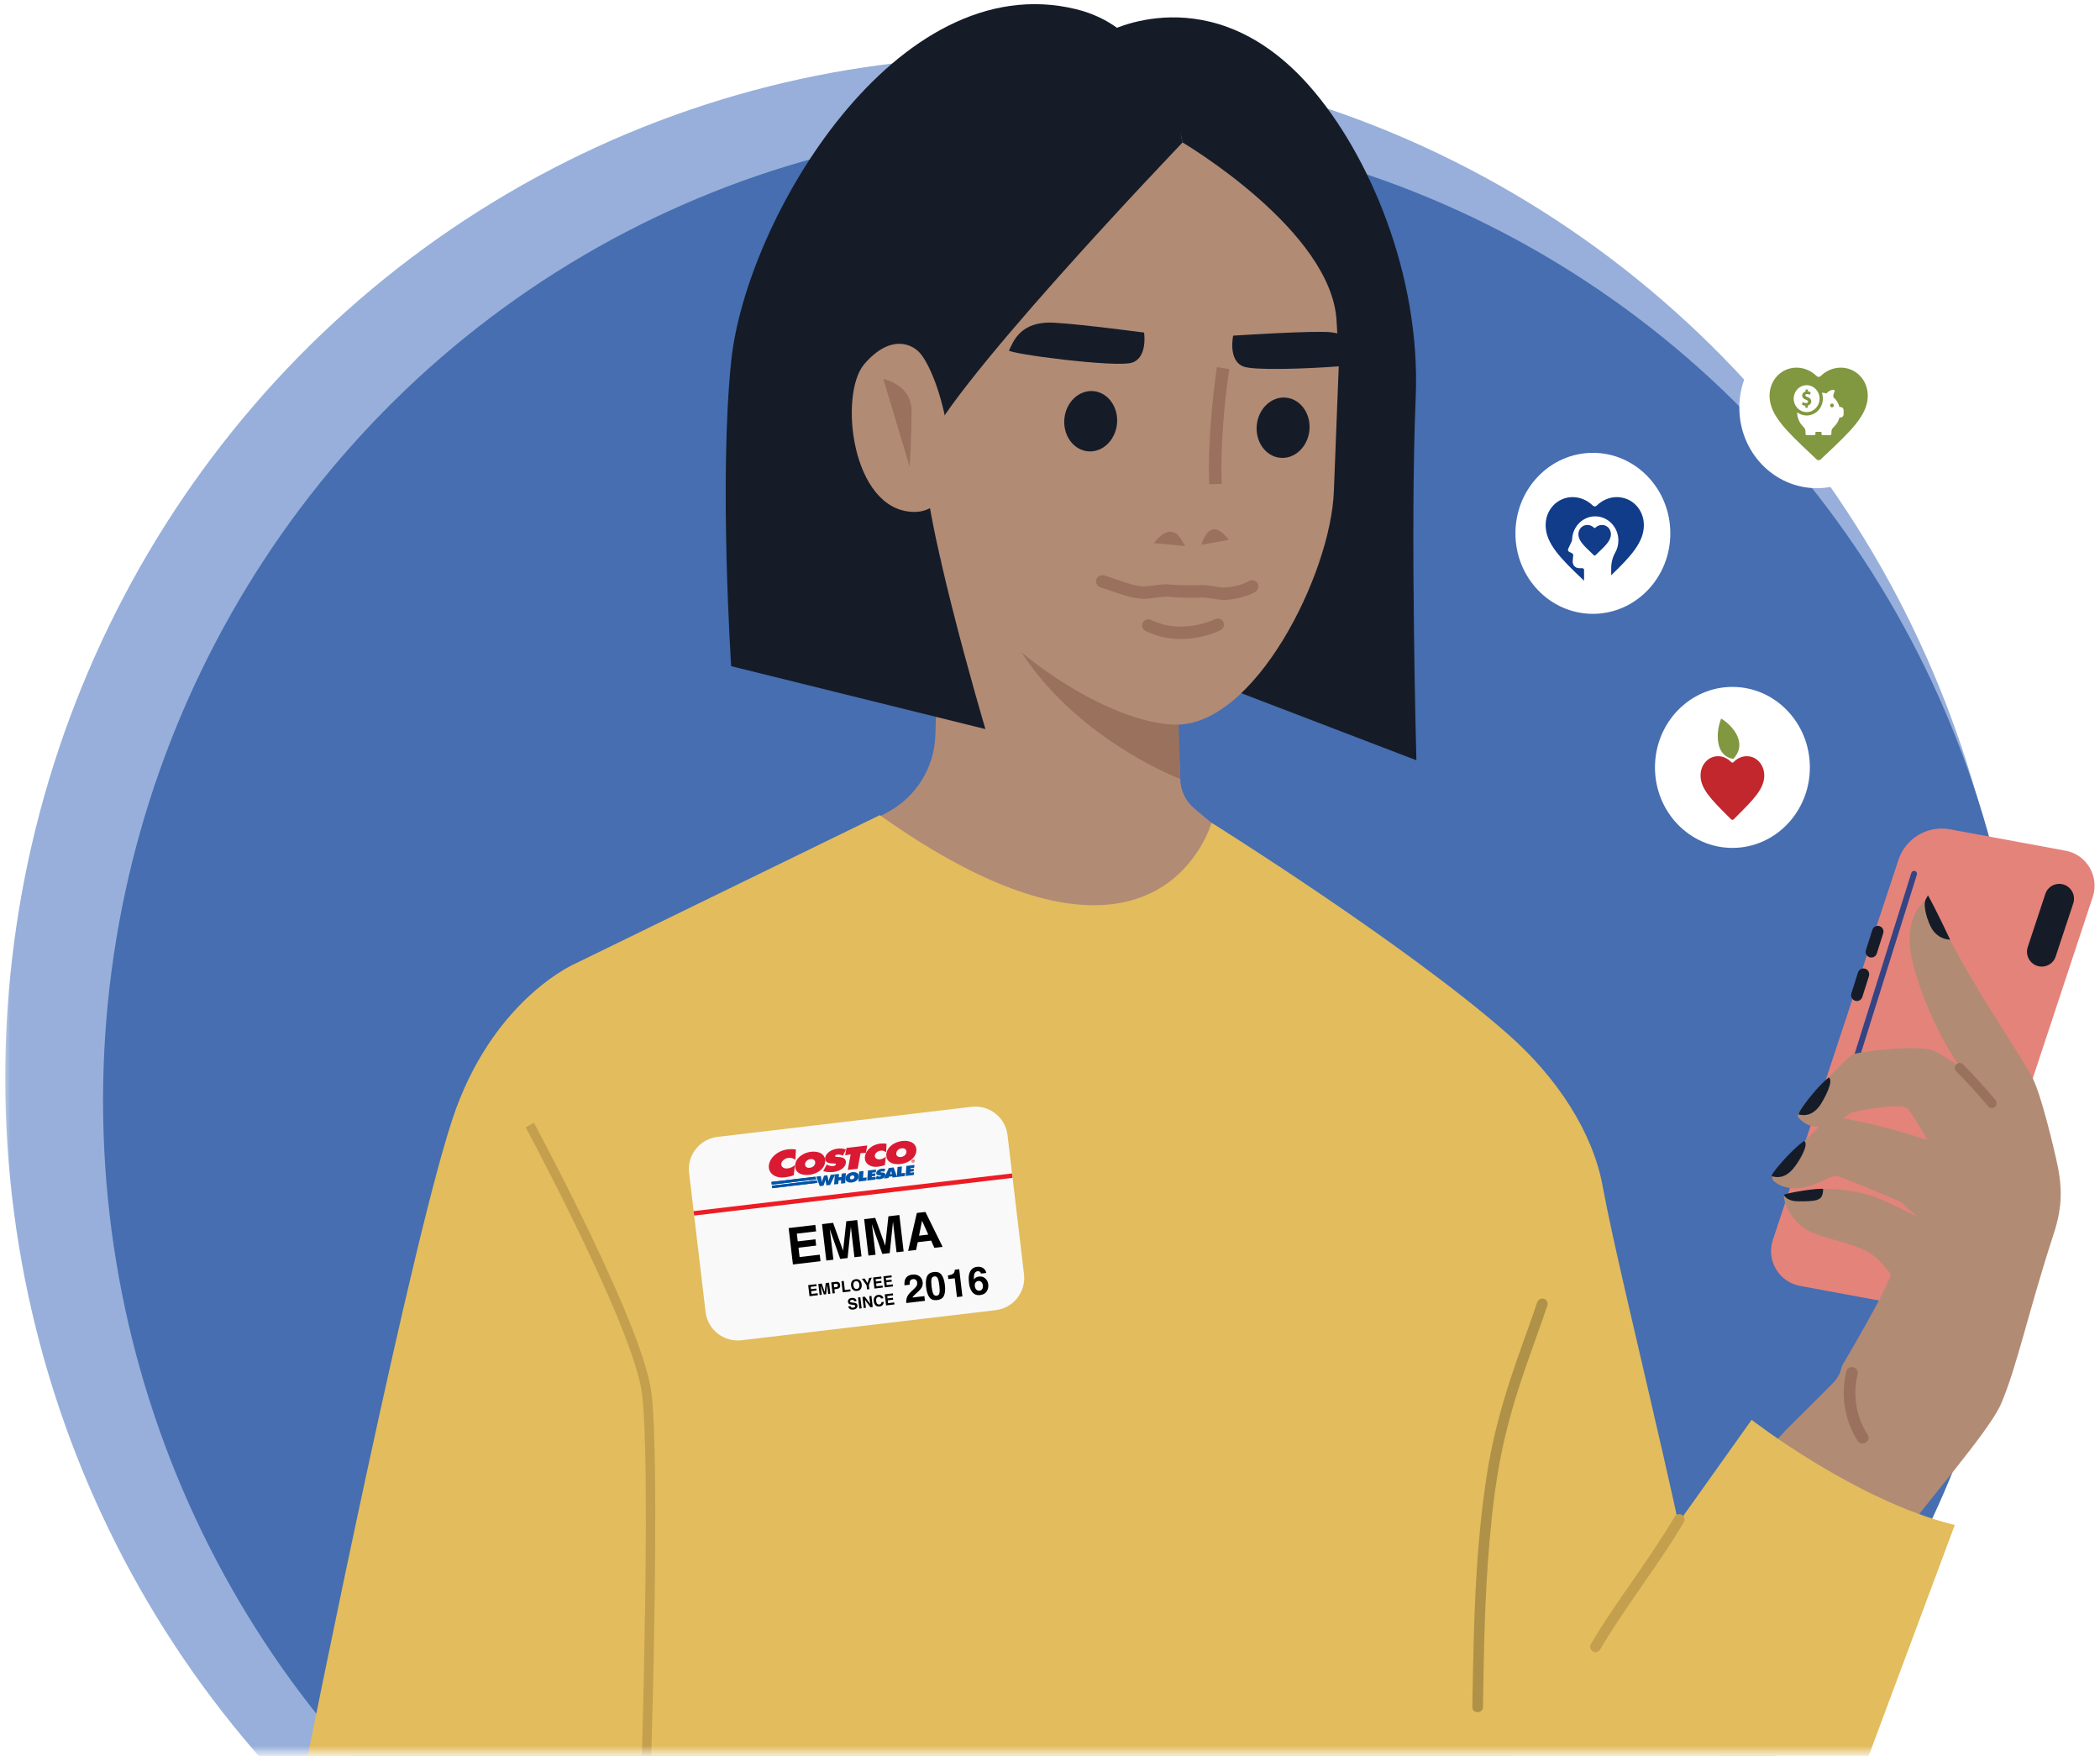 <svg width="305" height="255" viewBox="0 0 305 255" fill="none" xmlns="http://www.w3.org/2000/svg">
<mask id="mask0_878_19393" style="mask-type:alpha" maskUnits="userSpaceOnUse" x="0" y="0" width="305" height="255">
<rect x="0.441" width="304.558" height="254.5" fill="#C4C4C4"/>
</mask>
<g mask="url(#mask0_878_19393)">
<ellipse cx="146.765" cy="156.513" rx="146.002" ry="148.314" fill="#97AFDA"/>
<ellipse cx="154.527" cy="159.817" rx="139.56" ry="141.708" fill="#466EB1"/>
<path d="M135.851 106.777L137 72.339L170.26 84.338L171.425 113.256C171.494 114.867 172.231 116.359 173.466 117.404L175.934 119.461L178.197 133.312L161.773 150.882L139.263 144.883L123.782 120.696L128.891 117.953C133.057 115.725 135.697 111.473 135.851 106.777Z" fill="#B28B75"/>
<path d="M171.426 113.119C171.426 113.119 153.596 106.382 146.104 90.698C139.401 76.624 170.826 92.926 170.826 92.926L171.426 113.119Z" fill="#99715D"/>
<path d="M44.698 254.949C44.698 254.949 60.282 177.023 66.282 160.859C72.283 144.694 83.598 139.894 83.598 139.894L127.778 118.364C168.358 147.145 175.953 119.461 175.953 119.461C175.953 119.461 204.086 137.032 218.967 150.128C226.374 156.642 231.38 164.613 232.768 172.241C235.631 187.891 247.392 232.134 249.998 254.949H44.698Z" fill="#E2BC5D"/>
<g filter="url(#filter0_d_878_19393)">
<path fill-rule="evenodd" clip-rule="evenodd" d="M144.59 189.245L107.714 193.612C105.125 193.918 102.781 192.082 102.476 189.512L100.083 169.291C99.778 166.72 101.629 164.388 104.217 164.081L141.093 159.715C143.682 159.409 146.027 161.245 146.33 163.816L148.725 184.036C149.029 186.606 147.178 188.939 144.59 189.245Z" fill="#F9F9F9"/>
<path fill-rule="evenodd" clip-rule="evenodd" d="M119.211 169.77L119.367 170.614L119.38 170.612C119.398 170.522 119.419 170.427 119.454 170.337L119.682 169.714L120.167 169.657L120.341 170.499L120.355 170.497C120.371 170.411 120.389 170.321 120.418 170.235L120.639 169.601L121.297 169.523L120.575 171.054L120.023 171.119L119.883 170.35L119.862 170.352C119.85 170.428 119.84 170.503 119.814 170.577L119.596 171.17L119.057 171.233L118.555 169.848L119.211 169.77Z" fill="#0054A6"/>
<path fill-rule="evenodd" clip-rule="evenodd" d="M121.25 169.529L121.859 169.457L121.824 169.948L122.211 169.902L122.247 169.411L122.857 169.339L122.75 170.798L122.141 170.869L122.178 170.363L121.79 170.409L121.752 170.915L121.143 170.987L121.25 169.529Z" fill="#0054A6"/>
<path fill-rule="evenodd" clip-rule="evenodd" d="M124.782 169.11L125.415 169.035L125.342 170.025L125.874 169.962L125.839 170.43L124.676 170.568L124.782 169.11Z" fill="#0054A6"/>
<path fill-rule="evenodd" clip-rule="evenodd" d="M123.44 170.004C123.427 170.17 123.553 170.268 123.745 170.246C123.937 170.223 124.079 170.093 124.091 169.927C124.103 169.772 123.987 169.657 123.786 169.681C123.585 169.705 123.451 169.849 123.44 170.004ZM124.73 169.843C124.695 170.311 124.242 170.643 123.711 170.705C123.18 170.769 122.769 170.54 122.803 170.071C122.836 169.614 123.293 169.264 123.821 169.201C124.35 169.139 124.762 169.385 124.73 169.843Z" fill="#0054A6"/>
<path fill-rule="evenodd" clip-rule="evenodd" d="M127.365 169.733L127.396 169.75C127.504 169.811 127.635 169.854 127.781 169.837C127.843 169.829 127.944 169.796 127.949 169.731C127.953 169.665 127.871 169.669 127.814 169.666L127.688 169.662C127.444 169.654 127.244 169.557 127.261 169.328C127.287 168.983 127.677 168.744 128.056 168.7C128.255 168.676 128.435 168.695 128.599 168.762L128.401 169.156C128.297 169.107 128.178 169.072 128.041 169.089C127.986 169.095 127.904 169.123 127.9 169.182C127.896 169.236 127.973 169.235 128.021 169.239L128.163 169.249C128.427 169.268 128.612 169.365 128.594 169.612C128.568 169.96 128.177 170.177 127.801 170.222C127.581 170.248 127.33 170.227 127.14 170.168L127.365 169.733Z" fill="#0054A6"/>
<path fill-rule="evenodd" clip-rule="evenodd" d="M129.045 170.052L128.375 170.131L129.087 168.601L129.787 168.518L130.302 169.903L129.631 169.983L129.587 169.807L129.109 169.864L129.045 170.052ZM129.534 169.471L129.48 169.222C129.466 169.162 129.459 169.099 129.452 169.039L129.428 169.042L129.28 169.501L129.534 169.471Z" fill="#0054A6"/>
<path fill-rule="evenodd" clip-rule="evenodd" d="M130.359 168.45L130.992 168.375L130.919 169.365L131.45 169.302L131.416 169.77L130.252 169.908L130.359 168.45Z" fill="#0054A6"/>
<path fill-rule="evenodd" clip-rule="evenodd" d="M131.638 168.298L132.809 168.159L132.78 168.557L132.246 168.62L132.236 168.76L132.723 168.702L132.695 169.082L132.208 169.139L132.198 169.282L132.75 169.216L132.72 169.615L131.531 169.756L131.638 168.298Z" fill="#0054A6"/>
<path fill-rule="evenodd" clip-rule="evenodd" d="M122.75 166.753L123.546 166.629L123.132 168.879L124.566 168.71L124.979 166.459L125.764 166.396L125.959 165.327L122.946 165.684L122.75 166.753Z" fill="#DA1A32"/>
<path fill-rule="evenodd" clip-rule="evenodd" d="M116.926 168.029C116.898 168.4 117.182 168.618 117.616 168.567C118.051 168.515 118.374 168.225 118.401 167.855C118.428 167.51 118.168 167.255 117.713 167.309C117.257 167.363 116.953 167.685 116.926 168.029ZM119.849 167.666C119.77 168.709 118.743 169.448 117.54 169.591C116.336 169.733 115.406 169.225 115.486 168.184C115.564 167.162 116.598 166.383 117.796 166.241C118.995 166.099 119.928 166.646 119.849 167.666Z" fill="#DA1A32"/>
<path fill-rule="evenodd" clip-rule="evenodd" d="M119.561 169.058C119.992 169.191 120.559 169.234 121.056 169.176C121.909 169.075 122.796 168.591 122.856 167.815C122.897 167.264 122.479 167.049 121.88 167.009L121.561 166.987C121.452 166.978 121.276 166.983 121.285 166.862C121.296 166.729 121.481 166.667 121.607 166.653C121.915 166.616 122.184 166.691 122.42 166.8L122.871 165.923C122.499 165.775 122.092 165.734 121.642 165.787C120.784 165.889 119.898 166.419 119.84 167.191C119.8 167.699 120.25 167.915 120.804 167.93L121.088 167.939C121.217 167.945 121.405 167.936 121.394 168.082C121.382 168.229 121.154 168.302 121.012 168.319C120.683 168.358 120.385 168.261 120.141 168.128L120.072 168.09L119.561 169.058Z" fill="#DA1A32"/>
<path fill-rule="evenodd" clip-rule="evenodd" d="M128.759 165.077C128.462 165.026 128.131 165.018 127.807 165.057C126.65 165.194 125.687 166.059 125.615 167.007C125.543 167.932 126.368 168.547 127.492 168.413C127.749 168.384 128.286 168.282 128.523 168.164L128.657 166.945C128.413 167.157 128.142 167.305 127.812 167.344C127.384 167.394 127.033 167.163 127.06 166.805C127.088 166.452 127.46 166.131 127.889 166.08C128.213 166.042 128.489 166.158 128.706 166.307L128.759 165.077Z" fill="#DA1A32"/>
<path fill-rule="evenodd" clip-rule="evenodd" d="M130.957 165.742C131.412 165.688 131.672 165.944 131.646 166.287C131.618 166.657 131.295 166.948 130.861 166.999C130.426 167.05 130.142 166.832 130.17 166.463C130.198 166.118 130.502 165.796 130.957 165.742ZM131.037 164.675C129.839 164.816 128.804 165.595 128.726 166.616C128.646 167.658 129.577 168.166 130.78 168.024C131.983 167.881 133.01 167.141 133.089 166.099C133.168 165.079 132.235 164.533 131.037 164.675Z" fill="#DA1A32"/>
<path fill-rule="evenodd" clip-rule="evenodd" d="M115.593 165.914C115.223 165.855 114.811 165.847 114.406 165.895C112.964 166.066 111.759 167.116 111.664 168.262C111.571 169.382 112.596 170.122 113.999 169.955C114.318 169.918 114.988 169.792 115.284 169.649L115.457 168.174C115.152 168.432 114.814 168.611 114.403 168.66C113.868 168.723 113.433 168.445 113.468 168.012C113.504 167.585 113.968 167.195 114.503 167.131C114.908 167.084 115.252 167.223 115.522 167.403L115.593 165.914Z" fill="#DA1A32"/>
<path fill-rule="evenodd" clip-rule="evenodd" d="M132.634 167.573C132.662 167.57 132.685 167.567 132.686 167.544C132.688 167.525 132.664 167.527 132.637 167.531L132.579 167.538L132.576 167.579L132.634 167.573ZM132.729 167.693L132.666 167.701L132.616 167.617L132.574 167.621L132.568 167.712L132.514 167.719L132.529 167.503L132.654 167.489C132.709 167.483 132.74 167.494 132.736 167.545C132.734 167.581 132.707 167.603 132.674 167.609L132.729 167.693ZM132.805 167.577C132.811 167.487 132.74 167.436 132.635 167.448C132.528 167.461 132.449 167.529 132.443 167.62C132.436 167.712 132.506 167.763 132.613 167.751C132.717 167.738 132.798 167.669 132.805 167.577ZM132.378 167.628C132.387 167.514 132.502 167.41 132.638 167.395C132.775 167.379 132.877 167.457 132.869 167.57C132.86 167.684 132.745 167.788 132.608 167.805C132.472 167.82 132.37 167.742 132.378 167.628Z" fill="#DA1A32"/>
<path fill-rule="evenodd" clip-rule="evenodd" d="M112.151 171.529L118.734 170.749L118.606 170.394L112.108 171.164L112.151 171.529Z" fill="#0054A6"/>
<path d="M118.734 170.749L112.151 171.529L112.108 171.164L118.606 170.394L118.734 170.749Z" fill="#0054A6"/>
<path fill-rule="evenodd" clip-rule="evenodd" d="M112.09 171.008L118.549 170.243L118.504 170.114L118.414 169.867L112.043 170.621L112.09 171.008Z" fill="#0054A6"/>
<path d="M118.549 170.243L112.09 171.008L112.043 170.621L118.414 169.867L118.504 170.114L118.549 170.243Z" fill="#0054A6"/>
<path fill-rule="evenodd" clip-rule="evenodd" d="M126.062 168.959L127.234 168.82L127.204 169.218L126.671 169.281L126.66 169.421L127.148 169.363L127.12 169.742L126.632 169.8L126.623 169.943L127.174 169.878L127.145 170.276L125.955 170.417L126.062 168.959Z" fill="#0054A6"/>
<path d="M118.529 177.8L115.731 178.129L115.863 179.251L118.431 178.949L118.539 179.867L115.971 180.17L116.131 181.529L119.058 181.185L119.17 182.135L115.163 182.607L114.541 177.32L118.418 176.863L118.529 177.8Z" fill="black"/>
<path d="M122.913 176.334L124.502 176.147L125.124 181.435L124.095 181.556L123.674 177.979C123.662 177.877 123.646 177.733 123.627 177.549C123.607 177.362 123.591 177.218 123.58 177.118L123.101 181.673L122.029 181.799L120.513 177.479C120.525 177.579 120.543 177.722 120.567 177.909C120.591 178.093 120.609 178.236 120.621 178.339L121.042 181.915L120.013 182.036L119.391 176.749L120.997 176.56L122.448 180.604L122.913 176.334Z" fill="black"/>
<path d="M129.032 175.614L130.621 175.427L131.243 180.714L130.214 180.835L129.793 177.259C129.781 177.157 129.765 177.013 129.746 176.828C129.726 176.642 129.711 176.498 129.699 176.398L129.22 180.952L128.148 181.079L126.632 176.759C126.644 176.859 126.662 177.002 126.686 177.189C126.71 177.372 126.729 177.516 126.741 177.619L127.162 181.195L126.132 181.316L125.51 176.029L127.117 175.84L128.567 179.884L129.032 175.614Z" fill="black"/>
<path d="M133.48 178.426L134.821 178.268L133.916 176.265L133.48 178.426ZM133.161 175.128L134.409 174.981L136.904 180.048L135.706 180.189L135.237 179.142L133.289 179.372L133.051 180.502L131.896 180.638L133.161 175.128Z" fill="black"/>
<path d="M131.627 188.207C131.601 187.922 131.631 187.656 131.718 187.408C131.798 187.132 132.027 186.822 132.405 186.479C132.732 186.18 132.943 185.97 133.035 185.846C133.176 185.655 133.235 185.456 133.211 185.251C133.191 185.084 133.128 184.95 133.023 184.85C132.917 184.75 132.778 184.71 132.605 184.731C132.369 184.758 132.218 184.865 132.154 185.052C132.117 185.159 132.107 185.324 132.124 185.547L131.368 185.636C131.342 185.298 131.37 185.02 131.455 184.8C131.616 184.381 131.961 184.14 132.49 184.078C132.908 184.029 133.254 184.106 133.528 184.31C133.803 184.511 133.962 184.803 134.007 185.185C134.042 185.477 133.985 185.747 133.837 185.995C133.741 186.159 133.572 186.35 133.332 186.566L133.048 186.823C132.869 186.984 132.748 187.1 132.682 187.17C132.619 187.24 132.567 187.319 132.528 187.407L134.253 187.204L134.334 187.888L131.627 188.207Z" fill="black"/>
<path d="M135.3 185.809C135.353 186.264 135.431 186.607 135.534 186.84C135.637 187.071 135.804 187.173 136.035 187.146C136.266 187.119 136.402 186.981 136.445 186.733C136.489 186.483 136.485 186.13 136.431 185.676C136.375 185.2 136.297 184.852 136.198 184.631C136.1 184.41 135.935 184.314 135.705 184.341C135.474 184.368 135.335 184.501 135.287 184.738C135.239 184.976 135.244 185.333 135.3 185.809ZM135.629 183.7C136.133 183.641 136.506 183.777 136.75 184.107C136.995 184.438 137.156 184.929 137.233 185.582C137.309 186.234 137.267 186.749 137.105 187.125C136.944 187.502 136.613 187.719 136.109 187.779C135.606 187.838 135.231 187.703 134.986 187.375C134.743 187.046 134.583 186.555 134.506 185.903C134.43 185.25 134.471 184.735 134.631 184.357C134.793 183.978 135.126 183.759 135.629 183.7Z" fill="black"/>
<path d="M137.734 184.724L137.672 184.195C137.916 184.155 138.086 184.119 138.181 184.085C138.334 184.032 138.453 183.948 138.539 183.833C138.598 183.754 138.637 183.654 138.658 183.532C138.67 183.458 138.673 183.405 138.669 183.37L139.315 183.294L139.781 187.247L138.985 187.341L138.664 184.615L137.734 184.724Z" fill="black"/>
<path d="M141.583 185.766C141.608 185.979 141.685 186.146 141.816 186.267C141.946 186.388 142.099 186.438 142.276 186.417C142.448 186.397 142.576 186.316 142.659 186.176C142.744 186.033 142.774 185.858 142.749 185.651C142.722 185.42 142.645 185.251 142.518 185.142C142.391 185.032 142.245 184.986 142.082 185.005C141.949 185.021 141.837 185.075 141.744 185.167C141.605 185.303 141.552 185.503 141.583 185.766ZM142.475 183.931C142.467 183.867 142.435 183.8 142.377 183.73C142.279 183.616 142.145 183.569 141.976 183.589C141.723 183.619 141.56 183.782 141.486 184.078C141.446 184.241 141.434 184.476 141.448 184.784C141.531 184.659 141.633 184.562 141.754 184.494C141.875 184.426 142.017 184.383 142.18 184.364C142.531 184.322 142.832 184.408 143.084 184.619C143.337 184.831 143.486 185.122 143.529 185.493C143.573 185.862 143.501 186.2 143.314 186.508C143.128 186.815 142.803 186.996 142.339 187.051C141.841 187.11 141.45 186.945 141.164 186.556C140.942 186.253 140.801 185.844 140.741 185.329C140.705 185.027 140.689 184.781 140.692 184.589C140.698 184.247 140.753 183.957 140.858 183.718C140.948 183.514 141.077 183.343 141.245 183.205C141.415 183.067 141.627 182.983 141.882 182.953C142.249 182.91 142.553 182.97 142.793 183.134C143.033 183.295 143.185 183.531 143.249 183.84L142.475 183.931Z" fill="black"/>
<path d="M118.593 185.753L117.742 185.853L117.782 186.195L118.563 186.103L118.596 186.382L117.815 186.474L117.864 186.887L118.754 186.782L118.788 187.071L117.57 187.215L117.38 185.607L118.559 185.469L118.593 185.753Z" fill="black"/>
<path d="M119.926 185.308L120.409 185.251L120.598 186.858L120.285 186.895L120.157 185.808C120.153 185.777 120.148 185.733 120.143 185.677C120.137 185.62 120.132 185.577 120.128 185.546L119.983 186.931L119.657 186.969L119.196 185.656C119.199 185.686 119.205 185.73 119.212 185.787C119.22 185.842 119.225 185.886 119.229 185.917L119.357 187.004L119.044 187.041L118.855 185.434L119.343 185.376L119.784 186.606L119.926 185.308Z" fill="black"/>
<path d="M121.686 185.619C121.676 185.536 121.647 185.479 121.598 185.448C121.55 185.418 121.487 185.407 121.408 185.417L121.095 185.453L121.15 185.927L121.463 185.89C121.543 185.88 121.602 185.854 121.641 185.81C121.681 185.767 121.696 185.703 121.686 185.619ZM122.018 185.578C122.04 185.768 122.008 185.907 121.921 185.997C121.835 186.087 121.702 186.142 121.524 186.163L121.183 186.204L121.251 186.782L120.917 186.821L120.728 185.213L121.428 185.131C121.59 185.112 121.723 185.138 121.829 185.21C121.935 185.282 121.998 185.404 122.018 185.578Z" fill="black"/>
<path d="M122.21 185.039L122.546 185L122.701 186.318L123.497 186.224L123.531 186.513L122.399 186.646L122.21 185.039Z" fill="black"/>
<path d="M124.447 186.162C124.58 186.147 124.68 186.085 124.746 185.978C124.813 185.87 124.836 185.726 124.815 185.545C124.793 185.365 124.738 185.23 124.648 185.141C124.558 185.052 124.447 185.015 124.314 185.03C124.181 185.046 124.081 185.107 124.013 185.215C123.945 185.322 123.922 185.467 123.943 185.648C123.965 185.829 124.021 185.964 124.111 186.052C124.202 186.141 124.314 186.178 124.447 186.162ZM125.15 185.506C125.184 185.794 125.129 186.025 124.985 186.197C124.879 186.337 124.71 186.42 124.481 186.447C124.251 186.474 124.068 186.432 123.932 186.321C123.751 186.187 123.644 185.976 123.61 185.687C123.575 185.393 123.63 185.162 123.776 184.995C123.883 184.856 124.051 184.773 124.28 184.746C124.51 184.719 124.693 184.76 124.829 184.871C125.009 185 125.116 185.211 125.15 185.506Z" fill="black"/>
<path d="M126.231 184.566L126.611 184.521L126.192 185.588L126.263 186.192L125.927 186.231L125.856 185.627L125.182 184.689L125.577 184.643L125.993 185.304L126.231 184.566Z" fill="black"/>
<path d="M128.025 184.643L127.175 184.743L127.215 185.085L127.995 184.993L128.028 185.272L127.248 185.364L127.296 185.777L128.186 185.672L128.22 185.961L127.002 186.105L126.813 184.497L127.992 184.359L128.025 184.643Z" fill="black"/>
<path d="M129.515 184.468L128.664 184.568L128.704 184.909L129.485 184.818L129.518 185.097L128.737 185.189L128.786 185.602L129.676 185.497L129.71 185.786L128.492 185.929L128.302 184.322L129.481 184.183L129.515 184.468Z" fill="black"/>
<path d="M123.529 188.658C123.548 188.73 123.574 188.783 123.608 188.815C123.671 188.875 123.768 188.897 123.9 188.882C123.979 188.872 124.043 188.856 124.09 188.833C124.18 188.788 124.22 188.721 124.209 188.63C124.203 188.577 124.175 188.538 124.125 188.515C124.075 188.492 123.999 188.475 123.897 188.465L123.722 188.447C123.55 188.429 123.43 188.402 123.361 188.365C123.244 188.303 123.176 188.194 123.157 188.036C123.14 187.892 123.179 187.766 123.272 187.659C123.366 187.551 123.514 187.486 123.716 187.462C123.886 187.442 124.035 187.47 124.165 187.546C124.296 187.621 124.374 187.744 124.4 187.914L124.077 187.952C124.06 187.856 124.01 187.792 123.926 187.761C123.871 187.74 123.804 187.734 123.726 187.744C123.64 187.754 123.573 187.779 123.525 187.82C123.478 187.861 123.458 187.913 123.465 187.975C123.472 188.033 123.502 188.073 123.557 188.095C123.592 188.11 123.664 188.124 123.774 188.137L124.059 188.171C124.183 188.186 124.28 188.214 124.347 188.255C124.452 188.32 124.513 188.423 124.53 188.567C124.547 188.713 124.505 188.842 124.404 188.953C124.303 189.063 124.15 189.13 123.945 189.154C123.736 189.179 123.566 189.15 123.435 189.069C123.303 188.987 123.228 188.863 123.208 188.696L123.529 188.658Z" fill="black"/>
<path d="M125.141 188.971L124.808 189.01L124.618 187.403L124.952 187.364L125.141 188.971Z" fill="black"/>
<path d="M125.261 187.327L125.613 187.286L126.385 188.333L126.253 187.211L126.566 187.174L126.755 188.781L126.419 188.821L125.628 187.756L125.763 188.898L125.45 188.935L125.261 187.327Z" fill="black"/>
<path d="M126.906 187.962C126.873 187.681 126.923 187.456 127.056 187.287C127.171 187.139 127.33 187.053 127.532 187.029C127.802 186.997 128.01 187.063 128.156 187.226C128.237 187.317 128.286 187.413 128.303 187.512L127.967 187.552C127.936 187.477 127.901 187.422 127.862 187.387C127.793 187.325 127.699 187.3 127.579 187.315C127.456 187.329 127.366 187.39 127.307 187.497C127.248 187.603 127.229 187.747 127.25 187.927C127.272 188.107 127.325 188.238 127.409 188.319C127.495 188.4 127.595 188.434 127.71 188.42C127.828 188.406 127.913 188.357 127.966 188.273C127.995 188.227 128.016 188.162 128.029 188.076L128.361 188.037C128.353 188.216 128.295 188.367 128.188 188.491C128.082 188.615 127.935 188.688 127.748 188.71C127.517 188.737 127.327 188.684 127.177 188.551C127.027 188.418 126.937 188.221 126.906 187.962Z" fill="black"/>
<path d="M129.716 187.092L128.865 187.192L128.906 187.533L129.686 187.441L129.719 187.72L128.938 187.812L128.987 188.226L129.877 188.121L129.911 188.41L128.693 188.553L128.504 186.946L129.682 186.807L129.716 187.092Z" fill="black"/>
<path d="M100.742 174.863L146.976 169.389L147.052 170.031L100.818 175.505L100.742 174.863Z" fill="#ED1C24"/>
</g>
<path d="M94.587 254.95C94.638 253.202 95.873 211.839 94.587 202.102C94.038 197.971 91.004 190.137 85.552 178.807C81.506 170.407 77.58 163.105 77.546 163.036L76.346 163.688C76.5 163.979 91.964 192.726 93.233 202.274C94.518 211.89 93.233 254.504 93.233 254.933H94.587V254.95Z" fill="#C49F4D"/>
<path d="M160.66 4.732C160.66 4.732 175.901 -3.753 190.217 12.532C198.72 22.2 206.401 39.821 205.612 57.82C204.789 76.744 205.715 110.394 205.715 110.394L170.707 96.989L173.107 58.008L160.66 4.732Z" fill="#151C28"/>
<path d="M121.432 40.286C120.746 60.65 136.759 79.832 157.297 80.517C177.836 81.203 195.1 63.153 195.786 42.789C196.471 22.424 180.373 5.368 159.852 4.683C139.313 3.98 122.118 19.922 121.432 40.286Z" fill="#151C28"/>
<path d="M136.88 47.845C140.103 30.412 155.515 18.927 171.545 19.458C187.575 19.989 195.101 33.703 194.569 49.782C194.569 49.782 193.764 70.3 193.729 71.295C193.318 83.328 182.157 105.612 170.568 105.218C157.213 104.772 134.514 86.208 134.908 74.62C134.942 73.626 135.662 54.444 136.88 47.845Z" fill="#B28B75"/>
<path d="M166.162 48.29C166.162 48.29 154.247 46.696 151.949 46.85C148.092 47.09 147.183 49.559 146.549 50.879C146.326 51.342 162.081 53.416 164.413 52.661C166.727 51.907 166.162 48.29 166.162 48.29Z" fill="#151C28"/>
<path d="M179.104 48.737C179.104 48.737 191.088 47.949 193.385 48.257C193.831 48.309 194.225 48.394 194.585 48.497C195.854 48.823 195.717 53.074 194.671 53.177C189.871 53.554 182.087 53.828 180.561 53.211C178.316 52.303 179.104 48.737 179.104 48.737Z" fill="#151C28"/>
<path d="M170.018 77.208C168.904 77.088 167.584 78.871 167.584 78.871L172.127 79.282C171.458 78.168 171.133 77.328 170.018 77.208Z" fill="#99715D"/>
<path d="M176.154 76.865C175.057 77.07 174.474 79.11 174.474 79.11L178.469 78.39C178.469 78.373 177.234 76.659 176.154 76.865Z" fill="#99715D"/>
<path d="M175.623 70.317C175.331 62.329 176.737 53.415 176.737 53.312L178.537 53.604C178.52 53.69 177.148 62.449 177.44 70.249L175.623 70.317Z" fill="#99715D"/>
<path d="M154.588 60.803C154.365 63.22 155.891 65.329 158 65.534C160.108 65.74 161.994 63.94 162.234 61.523C162.457 59.106 160.931 56.998 158.823 56.792C156.714 56.603 154.811 58.386 154.588 60.803Z" fill="#151C28"/>
<path d="M185.939 66.475C183.828 66.274 182.302 64.155 182.532 61.743C182.762 59.33 184.659 57.537 186.771 57.738C188.882 57.939 190.408 60.057 190.178 62.47C189.948 64.883 188.051 66.676 185.939 66.475Z" fill="#151C28"/>
<path d="M171.752 20.691C171.752 20.691 193.474 33.478 194.125 46.66C194.777 59.842 197.537 81.629 197.537 81.629L203.092 40.969L190.628 20.451L169.284 9.651L171.752 20.691Z" fill="#151C28"/>
<path d="M171.752 20.691C171.752 20.691 135.492 58.505 134.378 65.619C133.264 72.716 143.121 105.868 143.121 105.868L106.193 96.731C106.193 96.731 104.41 69.665 106.193 52.471C108.336 31.782 130.212 -5.056 156.305 1.338C161.568 2.623 164.14 5.726 164.14 5.726L169.266 9.634L171.752 20.691Z" fill="#151C28"/>
<path d="M133.793 51.478C132.508 49.815 129.267 48.529 125.53 52.866C121.81 57.203 123.627 74.019 132.576 74.328C141.525 74.619 137.291 56.003 133.793 51.478Z" fill="#B28B75"/>
<path d="M128.291 55.026C128.291 55.026 132.354 55.815 132.388 59.586C132.422 63.357 132.114 67.763 132.114 67.763L128.291 55.026Z" fill="#99715D"/>
<path d="M171.666 92.789C174.803 92.754 177.135 91.572 177.272 91.503C177.718 91.28 177.889 90.732 177.666 90.303C177.443 89.858 176.895 89.686 176.466 89.909C176.38 89.943 171.752 92.24 167.174 90.012C166.728 89.789 166.197 89.978 165.974 90.423C165.751 90.869 165.94 91.4 166.386 91.623C168.237 92.532 170.054 92.806 171.666 92.789Z" fill="#99715D"/>
<path d="M165.958 86.944C165.975 86.944 165.992 86.944 166.026 86.944C166.524 86.961 167.158 86.875 167.826 86.79C168.478 86.704 169.215 86.618 169.575 86.653C170.827 86.79 173.518 86.841 174.547 86.773C174.941 86.755 175.627 86.858 176.227 86.944C176.879 87.047 177.461 87.133 177.89 87.115C180.719 86.961 182.296 85.95 182.365 85.898C182.776 85.624 182.896 85.058 182.622 84.647C182.347 84.236 181.782 84.116 181.37 84.39C181.336 84.407 180.067 85.196 177.787 85.316C177.547 85.333 176.981 85.247 176.501 85.161C175.764 85.041 175.01 84.938 174.427 84.973C173.501 85.024 170.878 84.99 169.764 84.87C169.198 84.801 168.409 84.904 167.586 85.007C167.021 85.076 166.421 85.161 166.061 85.144C164.929 85.11 163.643 84.664 162.306 84.201C161.672 83.978 161.02 83.756 160.352 83.55C159.872 83.413 159.357 83.687 159.22 84.167C159.083 84.647 159.357 85.144 159.837 85.298C160.472 85.487 161.089 85.71 161.706 85.915C163.18 86.413 164.552 86.893 165.958 86.944Z" fill="#99715D"/>
<path d="M261.45 186.725L278.234 189.827C281.474 190.427 284.663 188.542 285.709 185.405L303.95 130.226C304.927 127.243 303.059 124.089 299.99 123.523L283.206 120.42C279.966 119.82 276.777 121.706 275.731 124.843L257.49 180.039C256.496 183.005 258.364 186.159 261.45 186.725Z" fill="#E4837A"/>
<path d="M267.398 161.029C267.587 161.046 267.775 160.926 267.827 160.738L278.405 127.003C278.473 126.78 278.353 126.54 278.13 126.471C277.907 126.403 277.667 126.523 277.599 126.746L267.021 160.481C266.952 160.703 267.072 160.943 267.295 161.012C267.33 161.029 267.364 161.029 267.398 161.029Z" fill="#344485"/>
<path d="M295.256 139.928C296.439 140.802 298.12 140.271 298.565 138.882L301.12 131.169C301.411 130.294 301.103 129.317 300.365 128.769C299.182 127.895 297.502 128.426 297.057 129.814L294.502 137.528C294.211 138.402 294.519 139.379 295.256 139.928Z" fill="#151C28"/>
<path d="M271.307 138.882C271.753 139.208 272.404 139.002 272.576 138.471L273.518 135.505C273.621 135.162 273.501 134.802 273.21 134.597C272.764 134.271 272.113 134.477 271.941 135.008L270.998 137.974C270.895 138.299 271.015 138.676 271.307 138.882Z" fill="#151C28"/>
<path d="M269.198 145.191C269.661 145.534 270.313 145.311 270.484 144.762L271.444 141.728C271.547 141.385 271.427 141.008 271.136 140.785C270.673 140.442 270.021 140.665 269.85 141.214L268.89 144.248C268.787 144.608 268.907 144.985 269.198 145.191Z" fill="#151C28"/>
<path d="M259.769 207.261C263.884 203.198 266.541 200.524 266.661 200.335C267.244 199.41 267.244 199.392 267.519 198.347C267.519 198.347 275.096 185.542 274.565 184.908C272.713 182.696 271.993 181.891 269.267 180.897C267.21 180.142 264.998 179.8 263.01 178.891C261.021 177.982 259.289 175.823 259.067 173.646C263.987 172.034 269.524 172.377 274.205 174.588L278.474 176.663C277.702 176.063 276.982 175.411 276.313 174.708C275.988 174.383 267.039 170.732 266.696 170.732C266.301 170.732 265.924 170.903 265.564 171.074C264.176 171.726 262.753 172.394 261.227 172.531C259.958 172.651 258.604 172.343 257.661 171.537C257.335 171.263 257.301 170.766 257.592 170.44C259.718 168.075 261.912 165.795 264.21 163.583C264.707 163.103 265.238 162.624 265.89 162.401C266.627 162.161 267.416 162.298 268.17 162.452C272.147 163.241 276.073 164.269 279.931 165.538C279.931 165.538 277.428 161.098 276.931 160.875C276.296 160.584 275.576 160.601 274.873 160.652C272.833 160.772 270.793 161.081 268.804 161.578C268.804 161.578 263.97 165.692 261.141 162.195C260.507 161.406 268.41 153.418 269.044 153.127C269.936 152.716 276.862 151.824 280.274 152.39C281.354 152.578 284.577 154.841 284.577 154.841C281.834 150.744 279.708 146.236 278.268 141.505C277.685 139.568 277.205 137.545 277.376 135.54C277.548 133.517 278.439 131.477 280.119 130.346C285.468 141.694 290.714 148.859 295 156.127C296.458 158.595 298.549 167.92 298.549 167.92C299.561 172.103 299.612 175.086 298.275 179.165C294.623 190.325 292.943 198.501 290.612 203.884C288.846 207.929 279.468 218.506 275.542 224.094C261.45 244.149 244.803 222.071 259.769 207.261Z" fill="#B28B75"/>
<path d="M254.403 206.164C254.403 206.164 269.593 217.958 283.908 221.437L271.41 254.949H219.687L254.403 206.164Z" fill="#E2BC5D"/>
<path d="M269.796 209.199C267.893 206.233 267.31 202.53 268.168 199.119C268.425 198.056 270.054 198.502 269.796 199.548C269.059 202.548 269.591 205.753 271.254 208.341C271.837 209.267 270.379 210.124 269.796 209.199Z" fill="#99715D"/>
<path d="M280.015 130.004C279.895 130.21 279.775 130.415 279.672 130.621C279.226 131.632 280.032 133.964 280.598 134.889C281.181 135.832 282.124 136.398 283.238 136.449C283.255 136.466 280.975 131.667 280.015 130.004Z" fill="#151C28"/>
<path d="M265.597 156.454C264.346 157.465 262.803 159.282 261.74 160.825C261.534 161.134 261.311 161.459 261.208 161.819C262.014 162.025 263.197 162.059 264.312 160.534C264.963 159.591 266.403 156.883 265.597 156.454Z" fill="#151C28"/>
<path d="M262.034 165.659C260.731 166.585 259.051 168.35 257.885 169.825C257.645 170.116 257.422 170.425 257.285 170.767C258.074 171.042 259.274 171.11 260.474 169.653C261.211 168.796 262.823 166.156 262.034 165.659Z" fill="#151C28"/>
<path d="M259.082 173.493C259.716 173.167 263.968 172.498 264.791 172.635C264.774 173.133 264.74 173.613 264.397 173.955C264.088 174.247 263.642 174.315 263.231 174.367C262.545 174.453 261.859 174.435 261.174 174.435C259.425 174.435 259.082 173.493 259.082 173.493Z" fill="#151C28"/>
<path d="M288.794 160.688C287.303 158.905 285.743 157.191 284.114 155.545C283.48 154.911 284.474 153.9 285.108 154.551C286.737 156.197 288.297 157.911 289.789 159.694C290.029 159.985 290.08 160.397 289.789 160.688C289.531 160.945 289.034 160.979 288.794 160.688Z" fill="#99715D"/>
<path d="M224.743 189.537C223.646 192.828 222.411 196.068 221.297 199.359C219.977 203.267 218.811 207.244 218.005 211.307C217.2 215.404 216.702 219.552 216.342 223.717C215.982 227.78 215.777 231.843 215.639 235.905C215.519 239.505 215.468 243.105 215.399 246.687C215.399 247.082 215.382 247.476 215.382 247.87C215.365 248.864 213.822 248.864 213.839 247.87C213.908 244.339 213.959 240.808 214.062 237.294C214.182 233.248 214.371 229.203 214.679 225.157C215.022 220.923 215.502 216.689 216.222 212.507C216.942 208.393 218.04 204.365 219.325 200.388C220.44 196.959 221.708 193.6 222.891 190.188C223.011 189.828 223.131 189.486 223.251 189.126C223.389 188.731 223.783 188.474 224.194 188.594C224.589 188.68 224.88 189.143 224.743 189.537Z" fill="black" fill-opacity="0.23"/>
<path d="M244.562 221.025C243.104 223.494 241.51 225.859 239.881 228.225C238.218 230.642 236.538 233.025 234.927 235.476C234.052 236.796 233.195 238.15 232.389 239.521C232.184 239.864 231.687 240.018 231.327 239.796C230.984 239.573 230.829 239.11 231.052 238.733C232.509 236.264 234.104 233.899 235.733 231.533C237.396 229.116 239.076 226.734 240.687 224.282C241.562 222.962 242.419 221.608 243.225 220.237C243.43 219.894 243.927 219.74 244.287 219.963C244.63 220.203 244.785 220.665 244.562 221.025Z" fill="#C49F4D"/>
<ellipse cx="231.346" cy="77.444" rx="11.248" ry="11.689" fill="white"/>
<path fill-rule="evenodd" clip-rule="evenodd" d="M234.829 72.184C233.732 72.183 232.675 72.652 231.907 73.412C231.744 73.574 231.493 73.574 231.33 73.412C230.563 72.652 229.505 72.184 228.409 72.184C226.209 72.184 224.486 73.974 224.486 76.26C224.486 78.924 226.686 81.127 230.066 84.321L230.066 82.761C230.066 82.618 229.954 82.503 229.817 82.503L229.33 82.503C228.79 82.503 228.367 82.021 228.417 81.463L228.489 80.656C228.5 80.526 228.437 80.401 228.328 80.337L227.884 80.115C227.749 80.035 227.692 79.864 227.751 79.716L228.288 78.564C228.311 78.504 228.324 78.441 228.326 78.376C228.374 76.509 229.831 75.006 231.632 74.976C233.502 74.945 235.049 76.522 235.051 78.465C235.052 79.111 234.885 79.716 234.592 80.235C234.202 80.927 234.007 81.72 234.007 82.523V83.528C236.91 80.749 238.751 78.698 238.752 76.26C238.752 73.974 237.029 72.184 234.829 72.184Z" fill="#103C89"/>
<path fill-rule="evenodd" clip-rule="evenodd" d="M231.263 80.405L231.509 80.636C231.564 80.688 231.647 80.688 231.702 80.637L231.948 80.405C233.164 79.257 233.967 78.5 233.967 77.574C233.967 76.817 233.397 76.224 232.668 76.225C232.305 76.225 231.955 76.38 231.701 76.631C231.647 76.685 231.564 76.685 231.51 76.631C231.256 76.379 230.906 76.224 230.543 76.225C229.814 76.225 229.244 76.817 229.244 77.574C229.244 78.5 230.047 79.258 231.263 80.405Z" fill="#103C89"/>
<ellipse cx="263.865" cy="59.198" rx="11.248" ry="11.689" fill="white"/>
<path fill-rule="evenodd" clip-rule="evenodd" d="M266.072 58.593C265.923 58.593 265.801 58.719 265.801 58.874C265.801 59.029 265.923 59.156 266.072 59.156C266.221 59.156 266.343 59.029 266.343 58.874C266.343 58.719 266.221 58.593 266.072 58.593Z" fill="#819740"/>
<path fill-rule="evenodd" clip-rule="evenodd" d="M261.803 58.805C261.903 58.856 262.01 58.88 262.121 58.899C262.206 58.914 262.208 58.918 262.21 59.011C262.212 59.052 262.212 59.096 262.212 59.137C262.214 59.19 262.237 59.221 262.29 59.222C262.35 59.224 262.41 59.224 262.47 59.222C262.519 59.222 262.544 59.194 262.544 59.143C262.544 59.084 262.546 59.026 262.544 58.969C262.543 58.911 262.566 58.88 262.621 58.865C262.744 58.831 262.852 58.761 262.934 58.657C263.161 58.372 263.073 57.951 262.752 57.766C262.652 57.709 262.544 57.664 262.437 57.618C262.375 57.592 262.316 57.561 262.264 57.518C262.163 57.433 262.183 57.295 262.303 57.24C262.335 57.225 262.372 57.219 262.408 57.218C262.548 57.208 262.681 57.235 262.806 57.299C262.87 57.331 262.89 57.322 262.912 57.254C262.934 57.182 262.954 57.108 262.973 57.036C262.988 56.987 262.97 56.955 262.926 56.934C262.846 56.898 262.763 56.87 262.675 56.857C262.561 56.838 262.561 56.838 262.561 56.719C262.561 56.551 262.561 56.551 262.399 56.551H262.328C262.252 56.553 262.239 56.566 262.237 56.645V56.751C262.236 56.855 262.236 56.855 262.139 56.891C261.904 56.98 261.761 57.146 261.744 57.41C261.73 57.645 261.848 57.803 262.034 57.919C262.148 57.989 262.274 58.032 262.395 58.087C262.443 58.11 262.488 58.134 262.528 58.168C262.645 58.268 262.623 58.435 262.484 58.497C262.41 58.531 262.332 58.538 262.252 58.529C262.126 58.514 262.008 58.48 261.897 58.419C261.832 58.383 261.812 58.393 261.79 58.467C261.772 58.531 261.754 58.595 261.737 58.659C261.715 58.744 261.723 58.765 261.803 58.805Z" fill="#819740"/>
<path fill-rule="evenodd" clip-rule="evenodd" d="M267.348 53.383C266.252 53.383 265.194 53.851 264.427 54.612C264.264 54.773 264.013 54.773 263.85 54.612C263.082 53.851 262.025 53.383 260.929 53.383C258.728 53.383 257.006 55.173 257.006 57.459C257.006 60.258 259.431 62.544 263.104 66.01L263.847 66.71C264.012 66.866 264.264 66.866 264.43 66.71L265.173 66.01C268.846 62.544 271.271 60.258 271.271 57.459C271.271 55.173 269.548 53.383 267.348 53.383ZM261.02 56.549C261.364 56.169 261.851 55.931 262.393 55.931C263.431 55.931 264.273 56.806 264.273 57.885C264.273 58.964 263.431 59.838 262.393 59.838C261.355 59.838 260.515 58.965 260.513 57.882C260.513 57.367 260.706 56.898 261.02 56.549ZM267.764 60.148C267.764 60.367 267.624 60.564 267.42 60.617C267.331 60.639 267.246 60.632 267.169 60.605C267.024 61.166 266.718 61.658 266.307 62.025C266.109 62.202 265.991 62.455 265.991 62.727V62.998C265.991 63.1 265.911 63.183 265.813 63.183H264.72C264.622 63.183 264.542 63.1 264.542 62.998V62.71H263.753C263.727 62.71 263.704 62.708 263.678 62.708V62.998C263.678 63.1 263.598 63.183 263.5 63.183H262.407C262.309 63.183 262.229 63.1 262.229 62.998V62.663C262.229 62.404 262.118 62.16 261.933 61.989C261.373 61.469 261.02 60.713 261.018 59.87C261.406 60.161 261.882 60.333 262.395 60.333C263.695 60.333 264.751 59.236 264.751 57.886C264.751 57.582 264.696 57.293 264.6 57.025C264.835 57.03 265.062 57.066 265.278 57.131C265.442 56.907 265.735 56.66 266.246 56.594C266.411 56.571 266.528 56.762 266.44 56.907C266.32 57.108 266.217 57.382 266.282 57.682C266.707 58.051 267.022 58.55 267.171 59.12C267.247 59.094 267.333 59.086 267.422 59.109C267.627 59.16 267.766 59.36 267.764 59.579V60.148Z" fill="#819740"/>
<ellipse cx="251.614" cy="111.431" rx="11.249" ry="11.689" fill="white"/>
<path fill-rule="evenodd" clip-rule="evenodd" d="M250.94 118.484L251.422 118.966C251.529 119.073 251.693 119.073 251.8 118.966L252.282 118.484C254.665 116.102 256.238 114.53 256.238 112.606C256.238 111.034 255.121 109.804 253.694 109.804C252.982 109.804 252.296 110.126 251.798 110.648C251.693 110.76 251.53 110.759 251.424 110.649C250.926 110.126 250.24 109.804 249.529 109.804C248.102 109.804 246.984 111.034 246.984 112.606C246.984 114.53 248.557 116.102 250.94 118.484Z" fill="#C1272D"/>
<path fill-rule="evenodd" clip-rule="evenodd" d="M251.486 105.6C251 105.047 250.439 104.607 249.977 104.341C249.977 104.342 249.976 104.342 249.976 104.343C249.182 106.341 249.076 109.789 251.74 110.194C251.741 110.195 251.743 110.195 251.744 110.195C253.263 108.571 252.556 106.815 251.486 105.6Z" fill="#819740"/>
</g>
<defs>
<filter id="filter0_d_878_19393" x="98.049" y="158.682" width="52.709" height="37.964" filterUnits="userSpaceOnUse" color-interpolation-filters="sRGB">
<feFlood flood-opacity="0" result="BackgroundImageFix"/>
<feColorMatrix in="SourceAlpha" type="matrix" values="0 0 0 0 0 0 0 0 0 0 0 0 0 0 0 0 0 0 127 0" result="hardAlpha"/>
<feOffset dy="1"/>
<feGaussianBlur stdDeviation="1"/>
<feComposite in2="hardAlpha" operator="out"/>
<feColorMatrix type="matrix" values="0 0 0 0 0 0 0 0 0 0 0 0 0 0 0 0 0 0 0.25 0"/>
<feBlend mode="normal" in2="BackgroundImageFix" result="effect1_dropShadow_878_19393"/>
<feBlend mode="normal" in="SourceGraphic" in2="effect1_dropShadow_878_19393" result="shape"/>
</filter>
</defs>
</svg>
